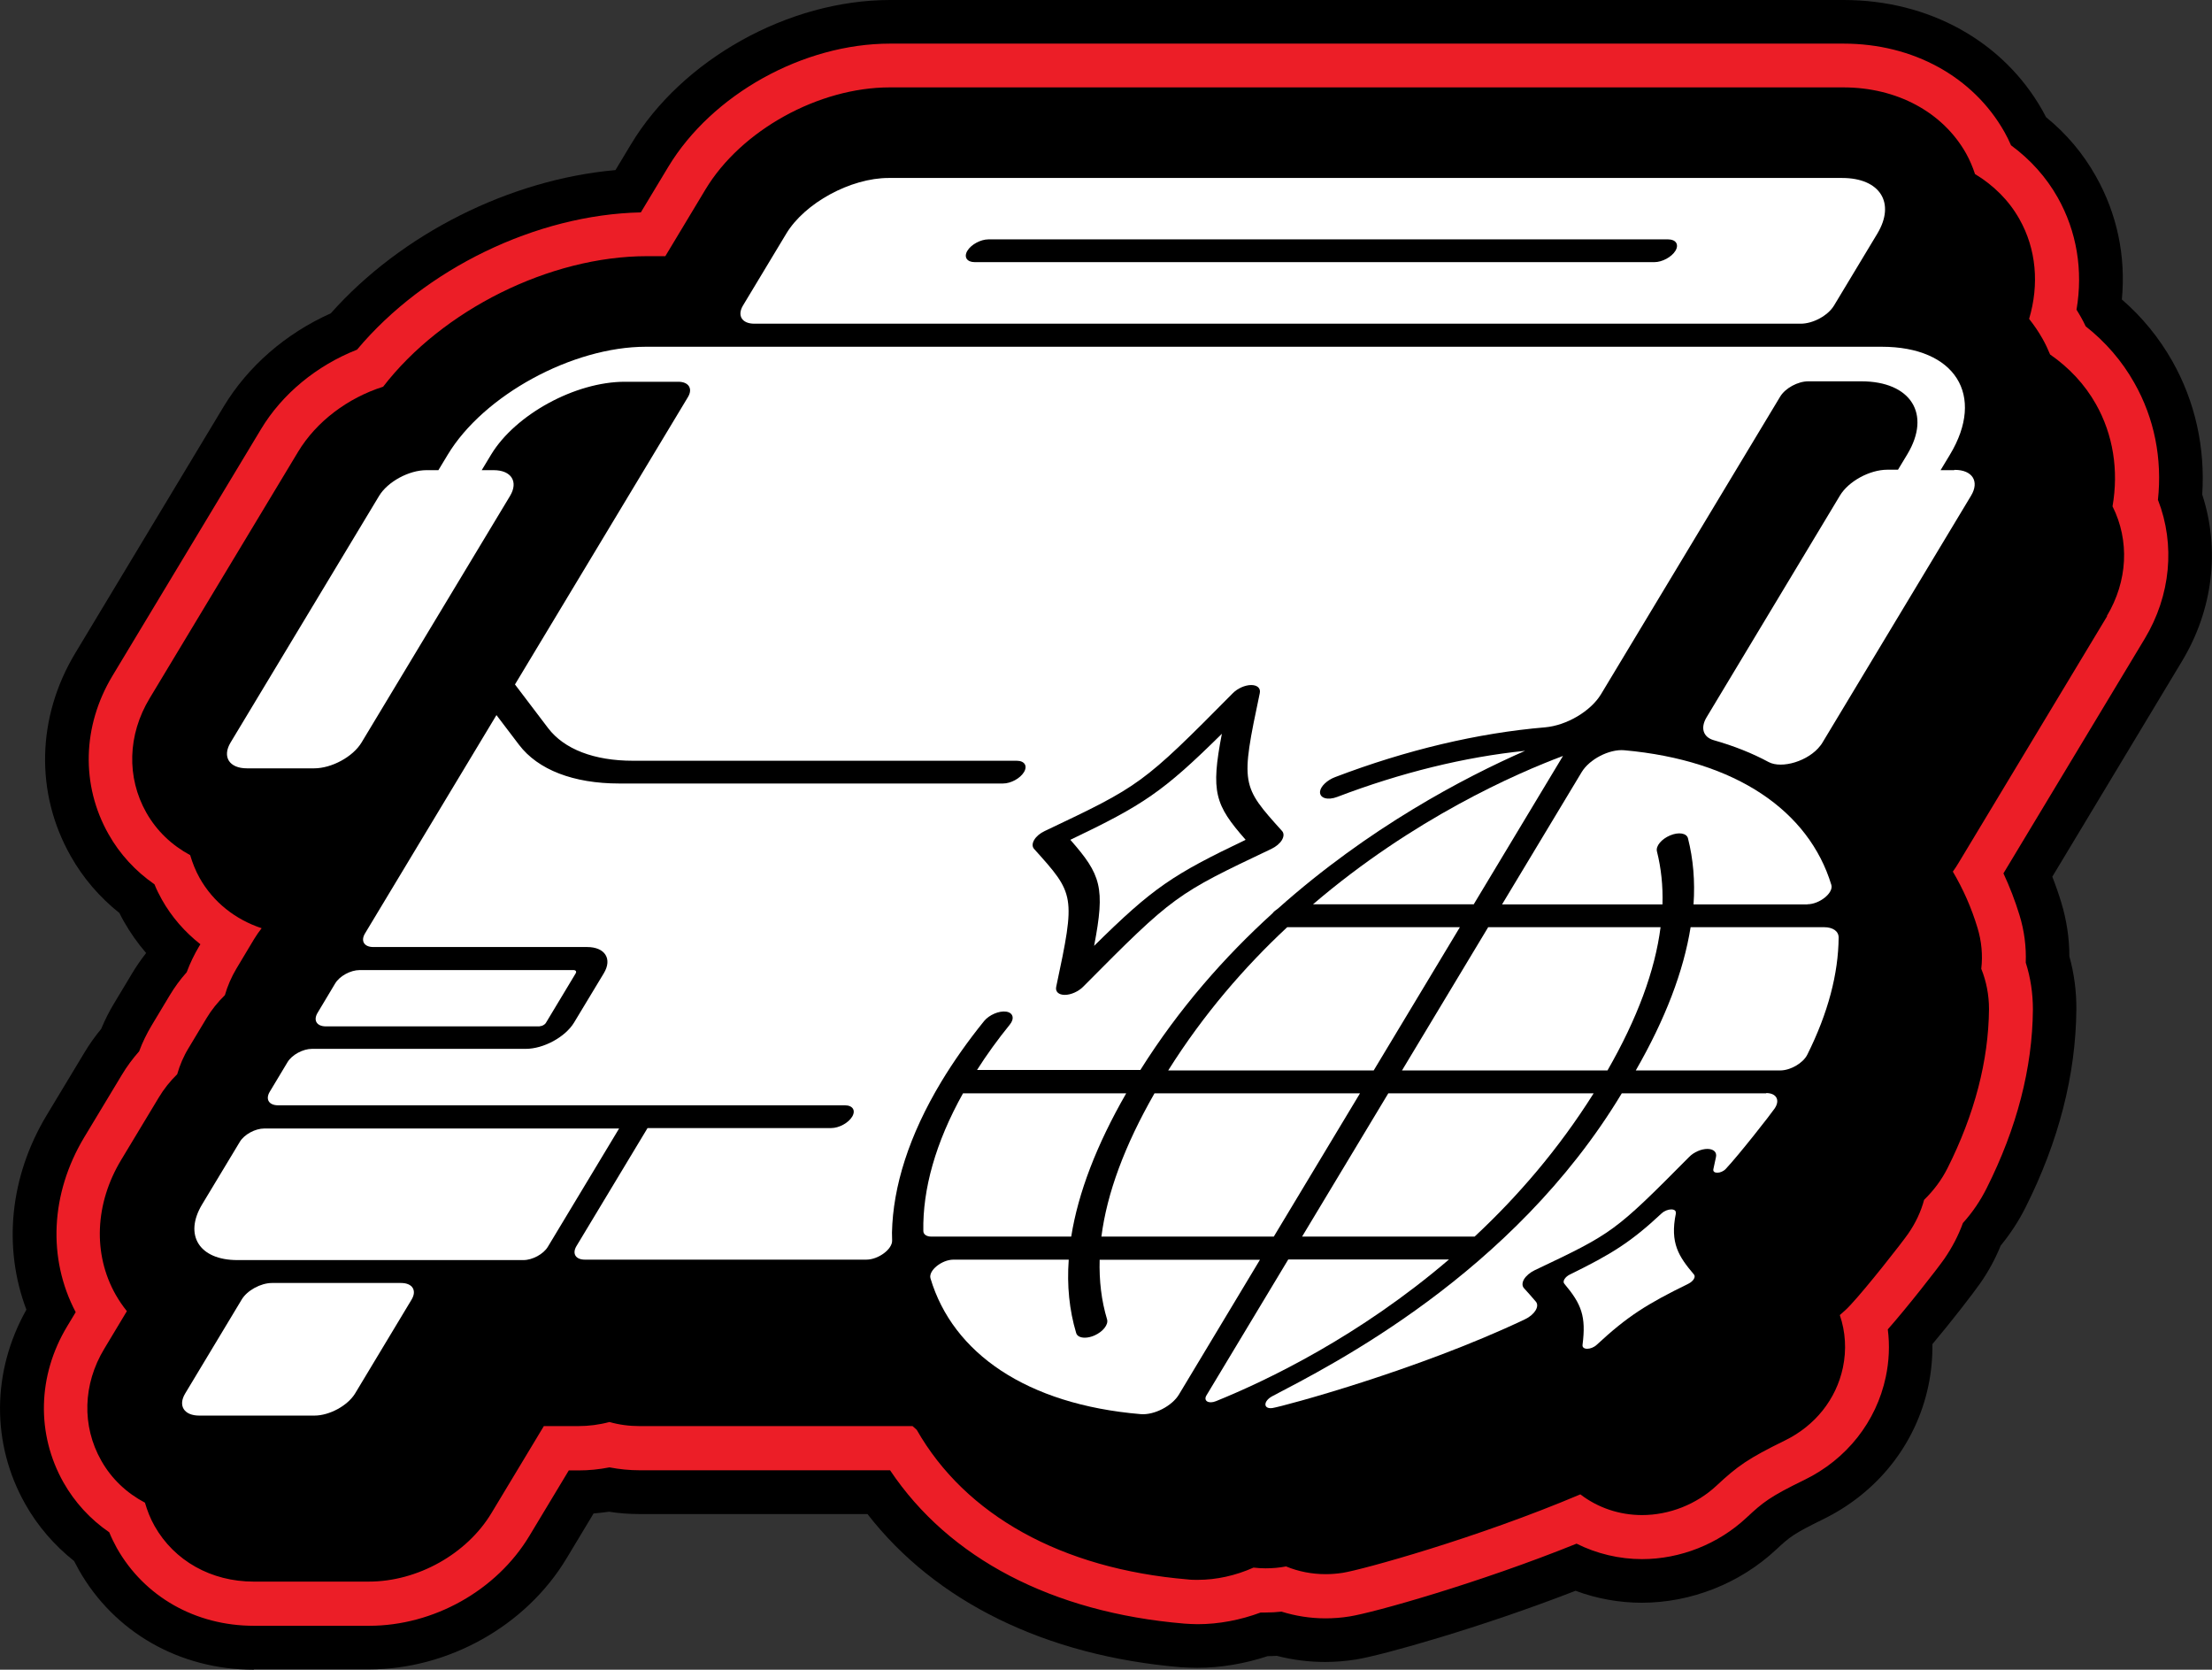 <svg xmlns="http://www.w3.org/2000/svg" id="a" viewBox="0 0 151.67 114.46"><rect x="0" y="0" width="151.67" height="114.46" fill="#333333" stroke="none"/><path d="M17.41,114.46c-5.09,0-9.58-2.56-12.01-6.85-.11-.2-.22-.4-.32-.6-1.35-1.07-2.5-2.4-3.34-3.89-2.35-4.15-2.31-9.11.07-13.34-1.62-4.27-1.14-9.13,1.39-13.33l2.58-4.28c.34-.57.73-1.12,1.16-1.64.25-.61.55-1.2.89-1.76l1.22-2.03c.29-.49.62-.96.97-1.41-.58-.67-1.09-1.39-1.53-2.17-.11-.19-.21-.38-.3-.57-1.36-1.08-2.51-2.42-3.35-3.92-2.44-4.31-2.32-9.5.31-13.88l10.18-16.91c1.67-2.77,4.26-5.02,7.35-6.4,4.85-5.46,12.29-9.18,19.52-9.82l1.06-1.76C46.76,4.07,54.07,0,61.03,0h65.38c5.86,0,10.96,2.83,13.64,7.58.08.15.16.3.24.45,1.39,1.13,2.54,2.49,3.41,4.04,1.46,2.58,2.07,5.48,1.79,8.46,1.4,1.21,2.56,2.64,3.46,4.23,1.56,2.76,2.26,5.91,2.05,9.14,1.23,3.77.74,7.9-1.39,11.43l-8.89,14.77c.23.58.43,1.16.61,1.75.37,1.21.56,2.46.56,3.71.33,1.18.49,2.41.48,3.65-.04,4.47-1.21,9.04-3.49,13.57-.46.92-1.04,1.8-1.7,2.61-.37.91-.84,1.78-1.41,2.59-.48.69-1.99,2.64-3.27,4.16.01.96-.08,1.92-.28,2.87-.84,3.98-3.47,7.3-7.2,9.13-2.08,1.02-2.29,1.21-3.25,2.1-2.48,2.31-5.83,3.63-9.2,3.63-1.54,0-3.09-.28-4.54-.82-6.51,2.53-13.25,4.42-15.05,4.71-.7.11-1.41.17-2.12.17-1.12,0-2.23-.14-3.31-.42-.21.01-.42.02-.63.02-1.57.52-3.23.8-4.82.8-.39,0-.77-.02-1.15-.04-9.26-.78-16.81-4.49-21.47-10.5h-15.64c-.7,0-1.39-.05-2.08-.16-.35.05-.71.09-1.06.12l-1.86,3.09c-2.78,4.62-8.1,7.6-13.55,7.6h-7.9Z" style="stroke-width:0px;"></path><path d="M75.52,84.77h11.82l5.91-9.82h-14.09c-2.04,3.56-3.26,6.84-3.64,9.82Z" style="fill:#fff; stroke-width:0px;"></path><path d="M80.11,73.38h14.08l5.91-9.82h-11.84c-2.92,2.72-5.74,5.97-8.16,9.82Z" style="fill:#fff; stroke-width:0px;"></path><path d="M101.05,61.99l6.12-10.17c-3.18,1.19-10.24,4.27-17.14,10.17h11.02Z" style="fill:#fff; stroke-width:0px;"></path><path d="M113.86,63.56h-11.82l-5.91,9.82h14.09c2.04-3.55,3.26-6.84,3.64-9.82Z" style="fill:#fff; stroke-width:0px;"></path><path d="M123.92,61.99c.84,0,1.81-.78,1.65-1.33-1.54-5.06-6.52-8.54-14.2-9.23-1.03-.09-2.39.62-2.92,1.5l-5.46,9.07h11c.04-1.27-.09-2.49-.38-3.64-.09-.36.31-.84.9-1.09.59-.25,1.14-.16,1.23.2.36,1.42.49,2.94.38,4.53h7.81Z" style="fill:#fff; stroke-width:0px;"></path><path d="M133.98,32.23h-.92l.64-1.06c2.46-4.08.36-7.4-4.68-7.4H44.29c-5.04,0-11.13,3.32-13.59,7.4l-.64,1.06h-.82c-1.2,0-2.66.79-3.25,1.77l-10.18,16.9c-.59.98-.09,1.77,1.12,1.77h4.61c1.2,0,2.66-.79,3.25-1.77l10.18-16.9c.59-.98.09-1.77-1.12-1.77h-.82l.64-1.06c1.66-2.75,5.77-5,9.17-5h3.67c.71,0,1.01.47.66,1.05l-11.86,19.7,2.27,2.99c1.1,1.45,3.16,2.24,5.82,2.24h26.31c.54,0,.76.35.5.78-.26.43-.9.78-1.44.78h-26.31c-3.14,0-5.57-.94-6.87-2.65l-1.55-2.04-9.02,14.98c-.3.51-.05.92.58.92h14.66c1.22,0,1.74.81,1.14,1.8l-2.04,3.38c-.6.99-2.09,1.8-3.31,1.8h-14.66c-.62,0-1.38.41-1.68.92l-1.22,2.03c-.3.51-.05.92.58.92h38.86c.54,0,.76.35.5.78-.26.43-.9.78-1.44.78h-12.59l-4.88,8.1c-.3.51-.05.92.58.92h19.3c.83,0,1.79-.72,1.77-1.31,0-.22-.01-.42-.01-.55.07-3.15,1.16-6.65,3.39-10.35.84-1.39,1.83-2.79,2.93-4.15.35-.42,1.02-.71,1.51-.64.48.07.59.48.24.9-.82,1.01-1.58,2.06-2.24,3.1h11.2c2.65-4.22,5.79-7.77,9.05-10.73.1-.13.24-.24.39-.34,6.21-5.54,12.75-8.97,16.94-10.81-4.14.42-8.53,1.5-12.88,3.16-.65.25-1.22.09-1.18-.37.04-.36.5-.79,1.04-.99,4.88-1.86,9.78-3.02,14.39-3.41,1.49-.13,3.13-1.11,3.83-2.26l12.29-20.41c.35-.58,1.21-1.05,1.93-1.05h3.63c3.4,0,4.82,2.24,3.16,5l-.64,1.06h-.73c-1.21,0-2.66.79-3.25,1.77l-9.15,15.21c-.43.72-.23,1.35.49,1.56,1.38.39,2.64.89,3.77,1.5.9.48,2.74-.06,3.55-1.13.06-.07.11-.15.15-.22l10.18-16.91c.59-.98.09-1.77-1.12-1.77ZM87.9,57.58c-.14.24-.41.46-.72.61-6.55,3.11-6.68,3.17-12.92,9.46-.32.32-.83.55-1.25.55s-.66-.22-.59-.55c1.34-6.29,1.28-6.35-1.52-9.46-.13-.15-.13-.37.01-.61.14-.24.4-.46.72-.61,6.55-3.11,6.68-3.17,12.91-9.46.32-.32.83-.55,1.25-.55s.66.22.59.55c-1.33,6.29-1.27,6.35,1.53,9.46.13.15.13.37-.01.61Z" style="fill:#fff; stroke-width:0px;"></path><path d="M89.27,84.77h11.84c2.92-2.72,5.74-5.97,8.16-9.82h-14.08l-5.91,9.82Z" style="fill:#fff; stroke-width:0px;"></path><path d="M125.07,63.56h-9.15c-.48,3.01-1.73,6.29-3.76,9.82h9.9c.71,0,1.57-.5,1.86-1.08,1.43-2.86,2.13-5.56,2.15-8.03,0-.44-.4-.71-1-.71Z" style="fill:#fff; stroke-width:0px;"></path><path d="M88.33,86.34l-5.61,9.32c-.22.37.15.6.66.39,3.55-1.44,9.82-4.45,15.97-9.71h-11.02Z" style="fill:#fff; stroke-width:0px;"></path><path d="M73.45,84.77c.48-3.01,1.74-6.29,3.77-9.82h-11.19c-1.89,3.38-2.77,6.58-2.72,9.43,0,.24.22.39.55.39h9.59Z" style="fill:#fff; stroke-width:0px;"></path><path d="M75.4,86.34c-.04,1.45.12,2.82.51,4.11.1.35-.28.84-.87,1.1-.23.1-.46.15-.66.15-.3,0-.53-.11-.59-.32-.47-1.57-.64-3.25-.51-5.03h-7.9c-.81,0-1.73.75-1.58,1.28,1.53,5.13,6.59,8.65,14.41,9.31.93.08,2.16-.56,2.63-1.35l5.55-9.23h-10.99Z" style="fill:#fff; stroke-width:0px;"></path><path d="M121.11,74.95h-9.91c-7.48,12.42-19.99,18.67-23.96,20.76-.64.34-.63.91.02.81.7-.11,9.91-2.57,17.3-6.08.66-.31,1.02-.89.75-1.21-.23-.28-.51-.58-.82-.93-.13-.15-.13-.37.01-.61.14-.23.41-.46.72-.61,5.37-2.55,5.47-2.6,10.6-7.77.32-.33.83-.55,1.25-.55s.66.22.59.55c-.06.3-.12.58-.18.84-.07.33.53.32.85-.02.92-.98,3.11-3.78,3.35-4.14.39-.57.13-1.06-.58-1.06Z" style="fill:#fff; stroke-width:0px;"></path><path d="M114.9,83.18c.08-.37-.58-.36-.97,0-2.11,1.97-3.43,2.79-6.29,4.19-.34.17-.52.47-.38.63,1.18,1.4,1.5,2.23,1.25,4.19-.05.36.58.36.97,0,2.11-1.96,3.43-2.79,6.29-4.19.34-.17.52-.47.38-.63-1.04-1.23-1.66-2.15-1.24-4.19Z" style="fill:#fff; stroke-width:0px;"></path><path d="M27.49,87.95h-8.84c-.77,0-1.71.51-2.08,1.14l-3.87,6.43c-.51.84-.08,1.52.96,1.52h7.9c1.03,0,2.28-.68,2.79-1.52l3.87-6.43c.38-.63.06-1.14-.72-1.14Z" style="fill:#fff; stroke-width:0px;"></path><path d="M37,70.35c.16,0,.35-.1.43-.23l2.04-3.39c.08-.13.01-.23-.15-.23h-14.66c-.62,0-1.38.41-1.68.92l-1.21,2.02c-.3.51-.05.92.58.92h14.66Z" style="fill:#fff; stroke-width:0px;"></path><path d="M83.78,50.3c-4.05,4-5.39,4.88-10.39,7.27,2.11,2.4,2.4,3.27,1.63,7.27,4.05-4,5.39-4.88,10.39-7.27-2.11-2.4-2.4-3.27-1.63-7.27Z" style="fill:#fff; stroke-width:0px;"></path><path d="M51.73,22.19h71.74c.85,0,1.87-.56,2.28-1.24l2.97-4.93c1.27-2.11.19-3.82-2.41-3.82H60.93c-2.6,0-5.75,1.71-7.02,3.82l-2.97,4.93c-.41.69-.06,1.24.78,1.24ZM66.33,17.19c.26-.43.91-.78,1.44-.78h46.61c.53,0,.76.35.5.78-.26.43-.91.78-1.44.78h-46.61c-.53,0-.76-.35-.5-.78Z" style="fill:#fff; stroke-width:0px;"></path><path d="M18.12,77.36c-.62,0-1.38.41-1.68.92l-2.58,4.28c-1.27,2.11-.19,3.82,2.41,3.82h19.62c.62,0,1.38-.41,1.68-.92l4.88-8.1h-24.34Z" style="fill:#fff; stroke-width:0px;"></path><path d="M147.96,34.3c.31-2.86-.24-5.63-1.62-8.06-.84-1.49-1.96-2.79-3.33-3.87-.1-.22-.21-.42-.32-.62-.1-.17-.2-.35-.31-.52.46-2.69.02-5.37-1.29-7.69-.79-1.4-1.87-2.6-3.2-3.58-.14-.32-.29-.63-.45-.91-2.14-3.79-6.27-6.06-11.03-6.06H61.03c-5.96,0-12.21,3.48-15.21,8.45l-1.88,3.12c-7.15.15-14.81,3.86-19.46,9.41-2.77,1.09-5.14,3.04-6.59,5.46l-10.18,16.9c-2.07,3.44-2.17,7.49-.27,10.85.77,1.37,1.85,2.54,3.15,3.44.15.37.32.71.51,1.05.67,1.19,1.57,2.22,2.64,3.06l-.08.13c-.34.57-.63,1.17-.86,1.79-.45.5-.84,1.04-1.18,1.61l-1.22,2.03c-.34.57-.63,1.16-.86,1.78-.45.51-.85,1.05-1.19,1.62l-2.58,4.28c-2.31,3.85-2.52,8.3-.58,11.98l-.59.98c-2.03,3.37-2.12,7.37-.25,10.69.77,1.36,1.84,2.53,3.14,3.42.15.37.33.73.52,1.08,1.89,3.34,5.4,5.33,9.4,5.33h7.9c4.42,0,8.73-2.42,10.98-6.15l2.71-4.5h.66c.71,0,1.42-.07,2.13-.21.68.13,1.37.2,2.07.2h17.17c4.04,6.04,11.13,9.75,20.17,10.51.3.02.61.04.92.04,1.44,0,2.92-.28,4.32-.8.11,0,.22,0,.33,0,.37,0,.73-.02,1.1-.06.97.3,1.98.46,3.01.46.55,0,1.1-.04,1.65-.13,1.66-.26,8.88-2.29,15.57-4.99,1.38.69,2.93,1.06,4.49,1.06,2.62,0,5.22-1.03,7.15-2.83,1.16-1.08,1.6-1.44,3.98-2.6,2.9-1.41,4.93-3.99,5.58-7.05.23-1.08.28-2.19.14-3.27,1.31-1.48,3.4-4.15,3.88-4.84.53-.77.96-1.59,1.27-2.45.66-.73,1.2-1.53,1.63-2.39,2.07-4.12,3.14-8.24,3.17-12.25,0-1.1-.16-2.18-.49-3.21.04-1.1-.1-2.19-.43-3.26-.3-.98-.67-1.94-1.1-2.86l9.69-16.09c1.78-2.96,2.1-6.44.91-9.5ZM144.48,42.24l-10.18,16.9c-.12.21-.26.41-.4.61.71,1.2,1.28,2.49,1.69,3.85.28.92.37,1.87.26,2.81.35.87.53,1.8.53,2.76-.03,3.54-.99,7.22-2.85,10.92-.4.79-.94,1.52-1.6,2.16-.22.82-.59,1.6-1.09,2.32-.46.66-2.84,3.69-3.96,4.89-.23.25-.48.48-.73.69.39,1.14.47,2.38.21,3.61-.46,2.16-1.9,3.97-3.96,4.98-2.55,1.25-3.25,1.75-4.7,3.1-1.38,1.29-3.25,2.02-5.11,2.02-1.55,0-3.03-.5-4.23-1.42-7.13,3.02-14.97,5.17-16.3,5.38-.39.06-.79.09-1.17.09-.94,0-1.86-.18-2.71-.53-.46.09-.93.13-1.41.13-.28,0-.55-.02-.82-.05-1.23.55-2.55.84-3.83.84-.23,0-.46,0-.69-.03-8.66-.73-15.24-4.41-18.57-10.25-.1-.09-.19-.18-.29-.26h-18.72c-.7,0-1.4-.09-2.06-.28-.71.19-1.43.28-2.14.28h-2.36l-3.59,5.96c-1.69,2.81-5.07,4.7-8.41,4.7h-7.9c-2.9,0-5.44-1.42-6.79-3.81-.29-.51-.5-1.05-.66-1.6-1.25-.66-2.29-1.63-3-2.89-1.34-2.37-1.26-5.23.21-7.66l1.55-2.58c-.29-.36-.54-.73-.77-1.13-1.57-2.78-1.43-6.24.38-9.24l2.58-4.28c.34-.57.77-1.11,1.26-1.59.18-.63.44-1.24.79-1.81l1.22-2.03c.34-.57.77-1.1,1.26-1.58.18-.63.45-1.25.79-1.82l1.21-2.02c.16-.26.33-.51.52-.75-1.81-.6-3.32-1.79-4.25-3.44-.28-.5-.49-1.03-.65-1.57-1.25-.67-2.3-1.66-3.01-2.92-1.36-2.41-1.28-5.33.23-7.83l10.18-16.9c1.25-2.07,3.4-3.69,5.83-4.46,4.05-5.25,11.42-8.95,18.1-8.95h1.25l2.75-4.57c2.44-4.06,7.76-7,12.64-7h65.38c3.67,0,6.82,1.69,8.42,4.53.25.45.45.92.61,1.41,1.26.76,2.32,1.8,3.04,3.08,1.17,2.06,1.37,4.5.67,6.85.34.43.65.88.92,1.36.2.35.37.72.52,1.08,1.3.9,2.37,2.04,3.14,3.4,1.18,2.09,1.57,4.53,1.14,7.01,1.18,2.35,1.04,5.13-.39,7.52Z" style="fill:#ec1e27; stroke-width:0px;"></path></svg>